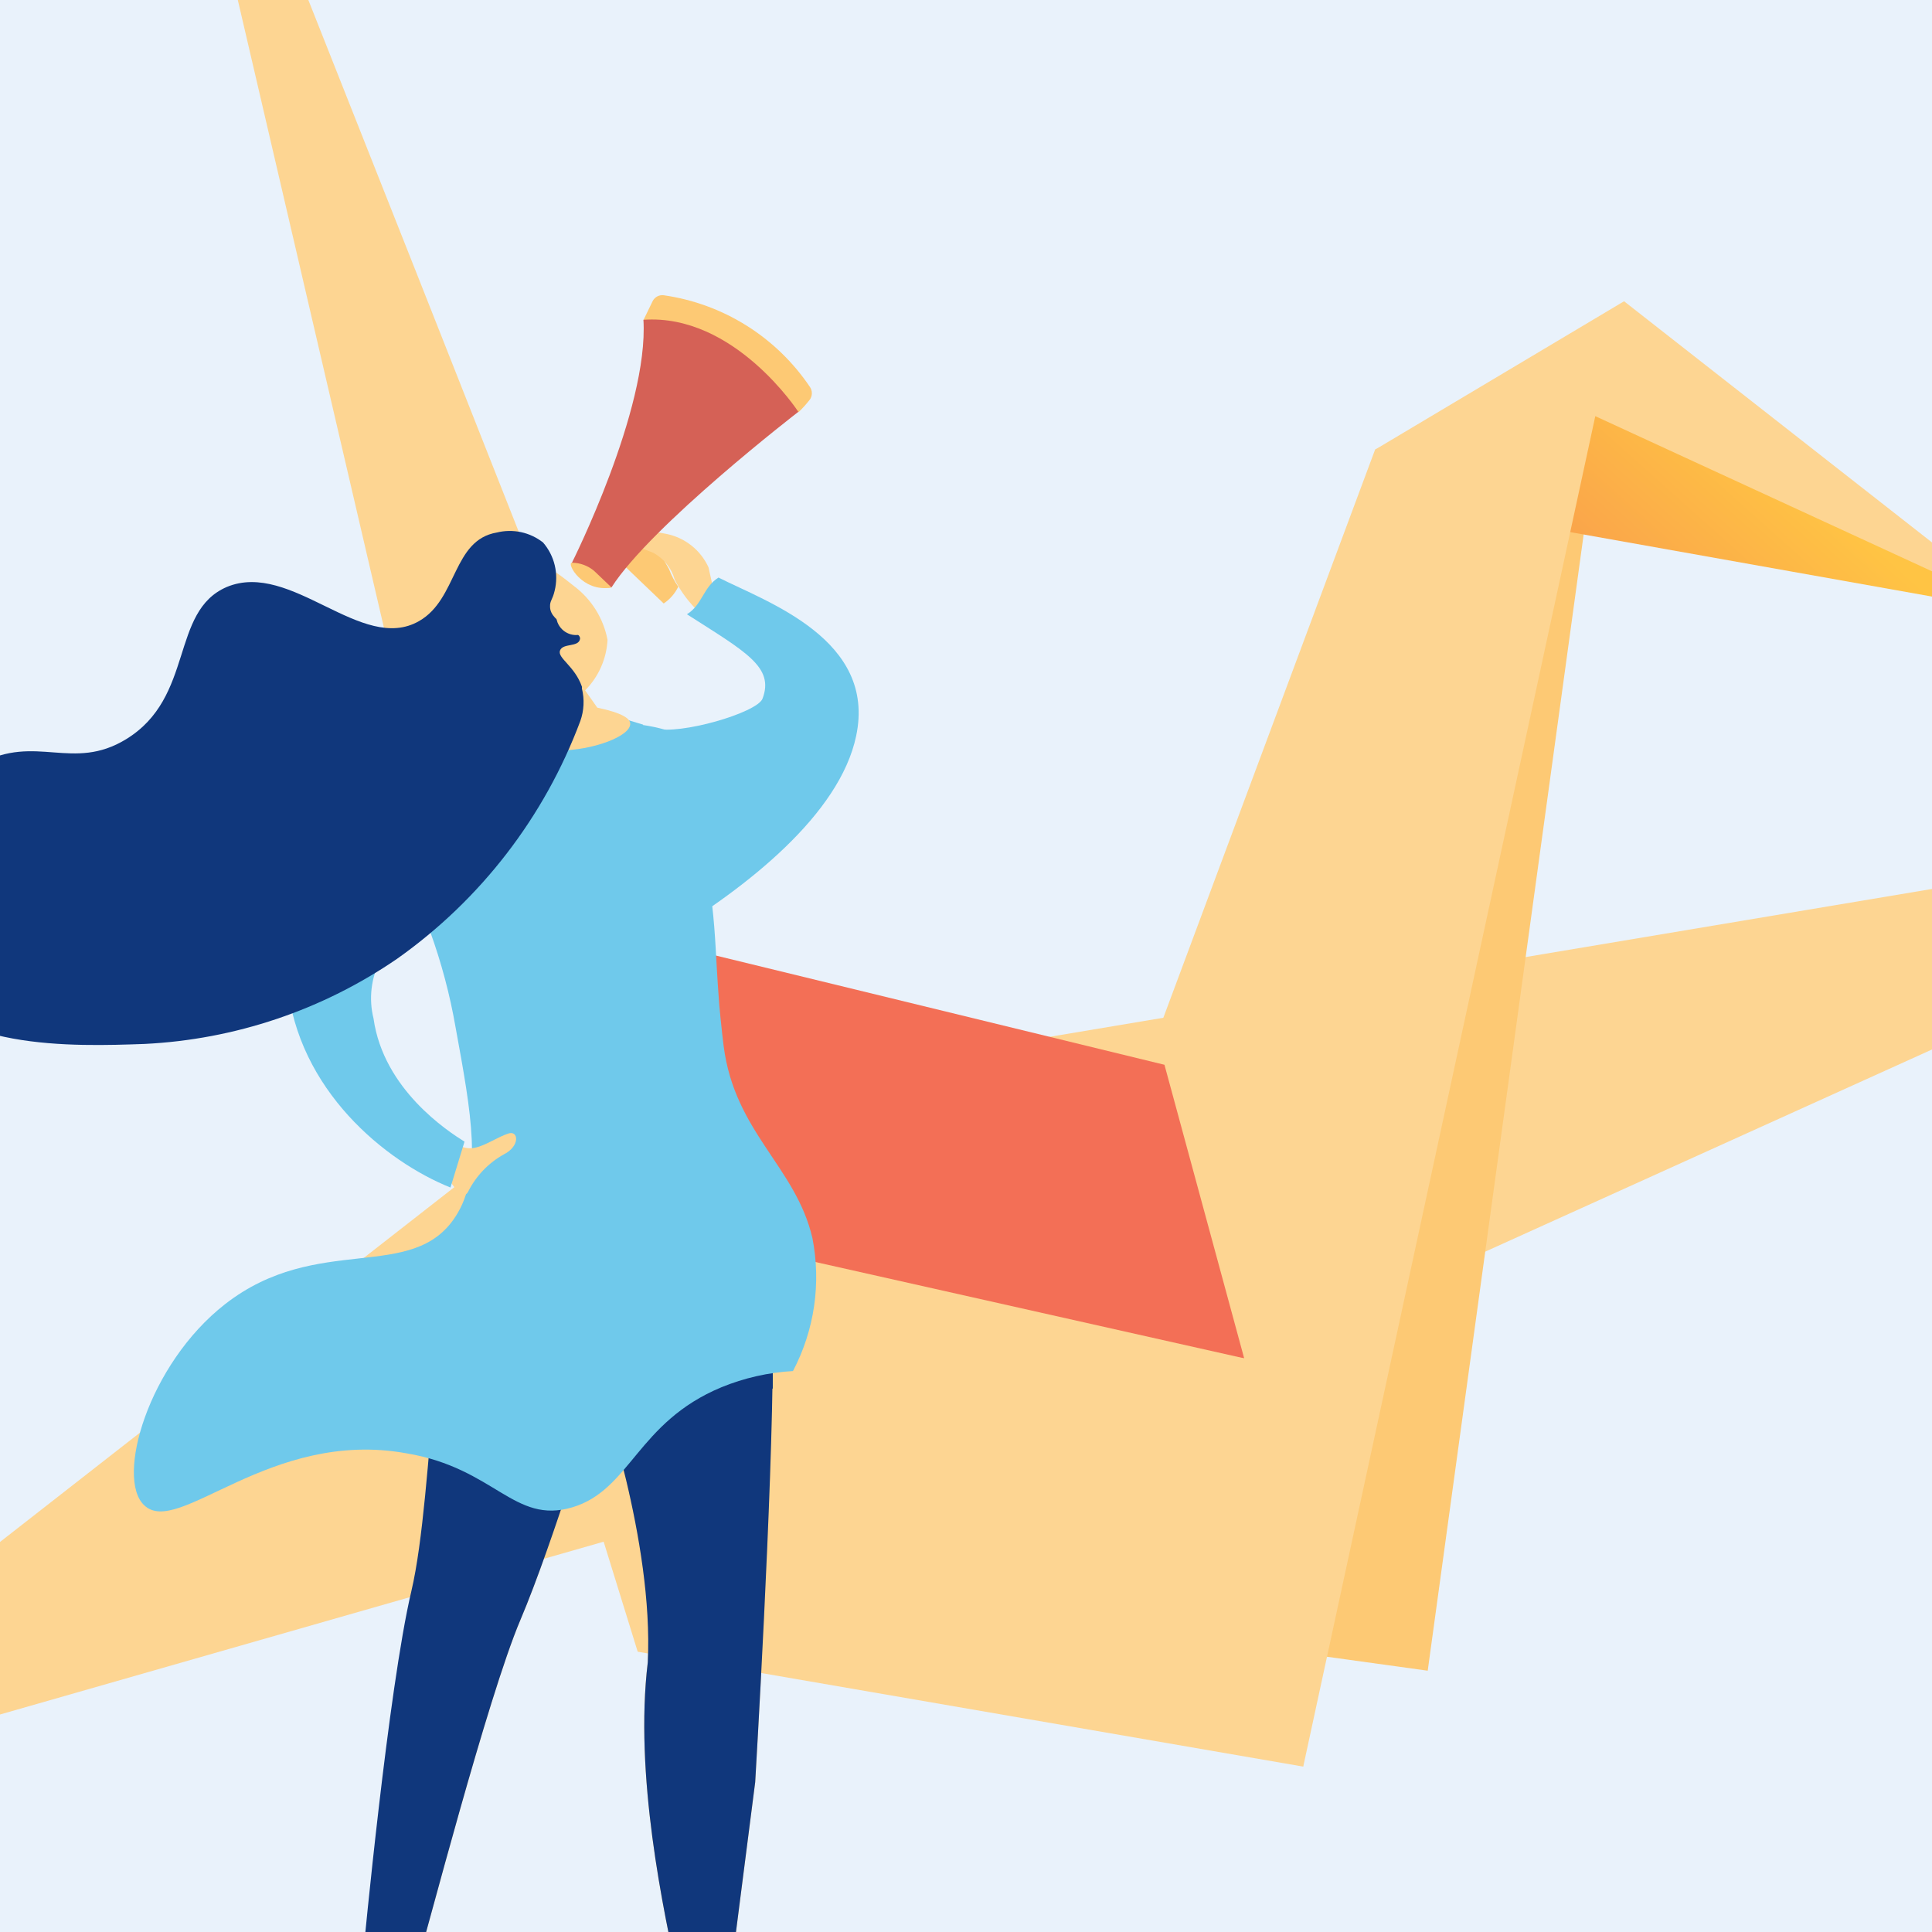 <svg width="72" height="72" viewBox="0 0 72 72" fill="none" xmlns="http://www.w3.org/2000/svg">
<g clip-path="url(#clip0_534_19699)">
<rect width="72" height="72" fill="#E9F2FB"/>
<path d="M53.565 47.453L93 29.61L28.047 40.494L53.565 47.453Z" fill="#FDD592"/>
<path d="M59.452 16.757L53.207 62.262L41.608 60.657L55.884 16.757H59.452Z" fill="#FDC974"/>
<path d="M75.333 22.826L60.524 11.227L51.245 16.757L75.333 22.826Z" fill="#FDD592"/>
<path d="M57.314 19.616L59.452 15.509L75.332 22.826L57.314 19.616Z" fill="url(#paint0_linear_534_19699)"/>
<path d="M48.568 65.836L59.452 15.509L57.854 13.526L51.245 16.757L40.536 45.491L48.568 65.836Z" fill="#FDD592"/>
<path d="M23.765 61.554L48.568 65.836L46.248 49.773L19.126 46.563L23.765 61.554Z" fill="#FDD592"/>
<path d="M25.903 36.745C25.903 36.205 5.138 -16 5.138 -16L19.119 44.061L25.903 36.745Z" fill="#FDD592"/>
<path d="M43.396 39.681L25.349 35.287L17.164 44.061L25.903 48.168L46.367 50.621L43.396 39.681Z" fill="url(#paint1_linear_534_19699)"/>
<path d="M-13 67.616L17.164 44.061L46.367 50.621L-13 67.616Z" fill="#FDD592"/>
<path d="M24.361 12.381L23.979 11.929L24.321 11.225C24.358 11.149 24.418 11.088 24.492 11.048C24.566 11.008 24.65 10.993 24.733 11.003C25.831 11.16 26.883 11.545 27.822 12.134C28.761 12.723 29.566 13.503 30.185 14.423C30.231 14.491 30.256 14.572 30.256 14.655C30.256 14.737 30.231 14.818 30.185 14.886C30.055 15.053 29.914 15.211 29.762 15.358L24.361 12.381Z" fill="#FDC974"/>
<path d="M24.02 19.613L24.935 21.212C25.021 21.444 25.136 21.663 25.277 21.866C25.154 22.119 24.967 22.334 24.734 22.49L23.074 20.901L23.959 19.633L24.02 19.613Z" fill="#FDC974"/>
<path d="M26.665 22.319L26.404 21.142C26.258 20.824 26.039 20.544 25.765 20.328C25.49 20.111 25.168 19.962 24.825 19.895C23.607 19.633 23.557 20.297 23.557 20.297L24.342 20.599C24.537 20.703 24.709 20.847 24.847 21.02C24.985 21.192 25.087 21.391 25.146 21.605C25.377 22.055 25.683 22.464 26.052 22.812L26.665 22.319Z" fill="#FDD592"/>
<path d="M27.43 44.165C27.43 44.165 28.798 45.392 28.798 50.431C28.798 55.471 28.144 66.414 28.144 66.414L27.139 74.249C26.536 74.27 25.934 74.21 25.348 74.068C24.694 71.121 23.638 66.122 24.141 61.948C24.363 57.412 22.351 51.729 22.351 51.729C22.351 51.729 20.621 57.482 19.394 60.369C18.167 63.255 15.843 72.268 15.622 72.911C14.942 73.026 14.244 72.942 13.61 72.67C13.61 72.67 14.526 62.954 15.391 59.282C16.256 55.611 16.185 46.76 17.623 44.195C20.802 42.948 27.43 44.165 27.43 44.165Z" fill="#FDC974"/>
<path d="M27.43 44.165C27.43 44.165 28.798 45.392 28.798 50.431C28.798 55.471 28.144 66.414 28.144 66.414L27.139 74.249C26.536 74.27 25.934 74.21 25.348 74.068C24.694 71.121 23.638 66.122 24.141 61.948C24.363 57.412 22.351 51.729 22.351 51.729C22.351 51.729 20.621 57.482 19.394 60.369C18.167 63.255 15.843 72.268 15.622 72.911C14.942 73.026 14.244 72.942 13.61 72.67C13.61 72.67 14.526 62.954 15.391 59.282C16.256 55.611 16.185 46.76 17.623 44.195C20.802 42.948 27.43 44.165 27.43 44.165Z" fill="#10377C"/>
<path d="M20.319 53.409C20.195 54.616 19.828 55.785 19.243 56.848C18.657 57.91 17.864 58.844 16.91 59.594C15.2 60.872 16.487 63.618 15.844 65.78C15.632 66.424 14.989 67.058 14.777 67.701C13.983 69.29 14.727 71.232 14.365 72.912C14.082 72.884 13.806 72.805 13.55 72.68C13.55 72.68 14.466 62.964 15.331 59.293C16.196 55.621 16.125 46.77 17.564 44.206C20.802 42.918 27.43 44.135 27.43 44.135C27.43 44.135 28.799 45.362 28.799 50.401C28.799 50.814 28.799 51.256 28.799 51.739C27.925 52.407 26.863 52.781 25.764 52.806C24.665 52.831 23.586 52.507 22.683 51.88C22.582 51.803 22.465 51.748 22.341 51.719C21.496 51.598 20.511 52.664 20.319 53.409Z" fill="#10377C"/>
<path d="M20.57 26.956C21.777 26.956 24.855 26.584 26.293 28.022C27.731 29.46 26.293 31.261 26.534 33.684C26.675 34.892 26.675 35.696 26.786 37.185C26.786 37.326 26.907 38.512 26.967 38.975C27.379 42.204 29.652 43.471 30.276 46.136C30.608 47.824 30.352 49.573 29.552 51.095C28.636 51.147 27.735 51.351 26.886 51.699C23.738 53.006 23.497 55.531 21.324 56.175C19.152 56.818 18.448 54.716 15.159 54.163C10.049 53.227 6.629 57.321 5.372 56.094C4.306 55.088 5.513 50.844 8.389 48.601C11.839 45.915 15.37 47.836 16.979 45.332C17.985 43.783 17.573 41.54 16.979 38.291C16.767 37.069 16.447 35.867 16.024 34.7C15.485 33.123 14.833 31.587 14.072 30.104C13.519 28.957 14.837 29.601 15.692 28.595C16.999 27.046 19.353 26.996 20.57 26.956Z" fill="#6FC9EB"/>
<path d="M24.393 27.147C25.348 27.398 28.205 26.563 28.416 26.04C28.869 24.853 27.782 24.29 25.6 22.892C26.173 22.54 26.203 21.886 26.776 21.524C28.587 22.439 32.67 23.828 31.906 27.428C31.293 30.355 27.823 33.071 24.865 34.861C24.242 33.564 23.206 26.845 24.393 27.147Z" fill="#6FC9EB"/>
<path d="M23.97 27.006L23.105 26.744C23.105 26.744 22.884 27.921 20.087 28.062C19.167 28.064 18.272 27.759 17.543 27.197L16.949 27.63C17.367 28.114 17.881 28.505 18.46 28.777C19.039 29.05 19.669 29.197 20.309 29.209C21.062 29.21 21.801 29.005 22.446 28.617C23.091 28.229 23.618 27.672 23.97 27.006Z" fill="#6FC9EB"/>
<path d="M17.11 42.686C17.297 42.79 17.517 42.819 17.724 42.767C18.096 42.686 18.549 42.374 18.941 42.244C19.333 42.113 19.384 42.717 18.78 43.018C18.21 43.335 17.748 43.815 17.453 44.396C17.231 44.869 16.668 43.843 16.668 43.843L17.11 42.686Z" fill="#FDD592"/>
<path d="M16.727 27.851C15.24 28.229 13.888 29.017 12.825 30.124C12.044 31.001 11.453 32.03 11.087 33.146C10.722 34.263 10.591 35.442 10.703 36.611C11.095 40.635 14.374 43.29 16.788 44.256L17.311 42.546C16.697 42.163 14.293 40.605 13.921 37.959C13.737 37.225 13.827 36.45 14.173 35.777C15.008 34.429 16.768 34.881 17.643 33.916C18.276 33.212 18.538 31.653 16.727 27.851Z" fill="#6FC9EB"/>
<path d="M21.314 20.971C21.314 20.971 24.18 15.268 23.979 11.918C27.369 11.677 29.752 15.348 29.752 15.348C29.752 15.348 24.261 19.583 22.792 21.886C21.997 21.997 21.314 20.971 21.314 20.971Z" fill="#D56156"/>
<path d="M22.641 23.847C22.489 23.043 22.04 22.325 21.384 21.836C20.559 21.172 20.378 21.112 20.106 21.051L19.724 21.001H19.674C19.322 21.071 18.983 21.193 18.668 21.363C18.276 21.645 18.567 23.606 19.764 26.06C19.764 26.261 19.855 26.473 19.905 26.674C18.899 26.865 18.597 27.046 18.587 27.197C18.587 27.529 19.714 27.941 20.78 27.971C22.108 27.971 23.516 27.428 23.486 26.965C23.486 26.794 23.224 26.573 22.259 26.372L21.806 25.728C22.306 25.225 22.603 24.556 22.641 23.847Z" fill="#FDD592"/>
<path d="M20.238 20.217C20.448 20.46 20.598 20.751 20.673 21.064C20.748 21.377 20.747 21.704 20.67 22.017C20.59 22.359 20.489 22.389 20.499 22.61C20.499 23.234 21.676 23.506 21.615 23.817C21.555 24.129 20.982 23.958 20.871 24.24C20.761 24.521 21.414 24.813 21.686 25.588C21.689 25.611 21.689 25.635 21.686 25.658C21.786 26.061 21.765 26.484 21.625 26.875C20.29 30.442 17.914 33.525 14.806 35.726C12.021 37.64 8.757 38.74 5.382 38.905C2.797 38.995 -2.122 39.186 -3.58 36.179C-4.807 33.664 -3.188 29.782 -0.744 28.464C1.338 27.338 2.706 28.766 4.698 27.549C7.262 25.98 6.327 22.791 8.449 21.876C10.853 20.87 13.478 24.381 15.621 23.144C17.059 22.319 16.858 20.126 18.517 19.845C18.814 19.772 19.122 19.768 19.42 19.832C19.718 19.897 19.998 20.028 20.238 20.217Z" fill="#10377C"/>
<path d="M21.213 22.6C20.881 22.399 20.629 22.832 20.78 23.204C20.818 23.297 20.875 23.382 20.947 23.453C21.019 23.524 21.105 23.579 21.199 23.616C21.293 23.653 21.393 23.67 21.494 23.666C21.595 23.663 21.695 23.639 21.786 23.596C22.108 23.375 21.635 22.872 21.213 22.6Z" fill="#FDD592"/>
<path d="M22.139 21.273C21.907 21.079 21.615 20.973 21.314 20.971C21.102 20.971 21.686 22.087 22.792 21.896L22.139 21.273Z" fill="#FDC974"/>
</g>
<defs>
<linearGradient id="paint0_linear_534_19699" x1="67.924" y1="18.572" x2="54.721" y2="33.38" gradientUnits="userSpaceOnUse">
<stop stop-color="#FFC444"/>
<stop offset="0.29" stop-color="#FBAB49"/>
<stop offset="1" stop-color="#F36F56"/>
</linearGradient>
<linearGradient id="paint1_linear_534_19699" x1="-72640.1" y1="5611.7" x2="-72820" y2="7254.23" gradientUnits="userSpaceOnUse">
<stop stop-color="#F36F56"/>
<stop offset="1" stop-color="#FFC444"/>
</linearGradient>
<clipPath id="clip0_534_19699">
<rect width="72" height="72" fill="white"/>
</clipPath>
</defs>
</svg>
